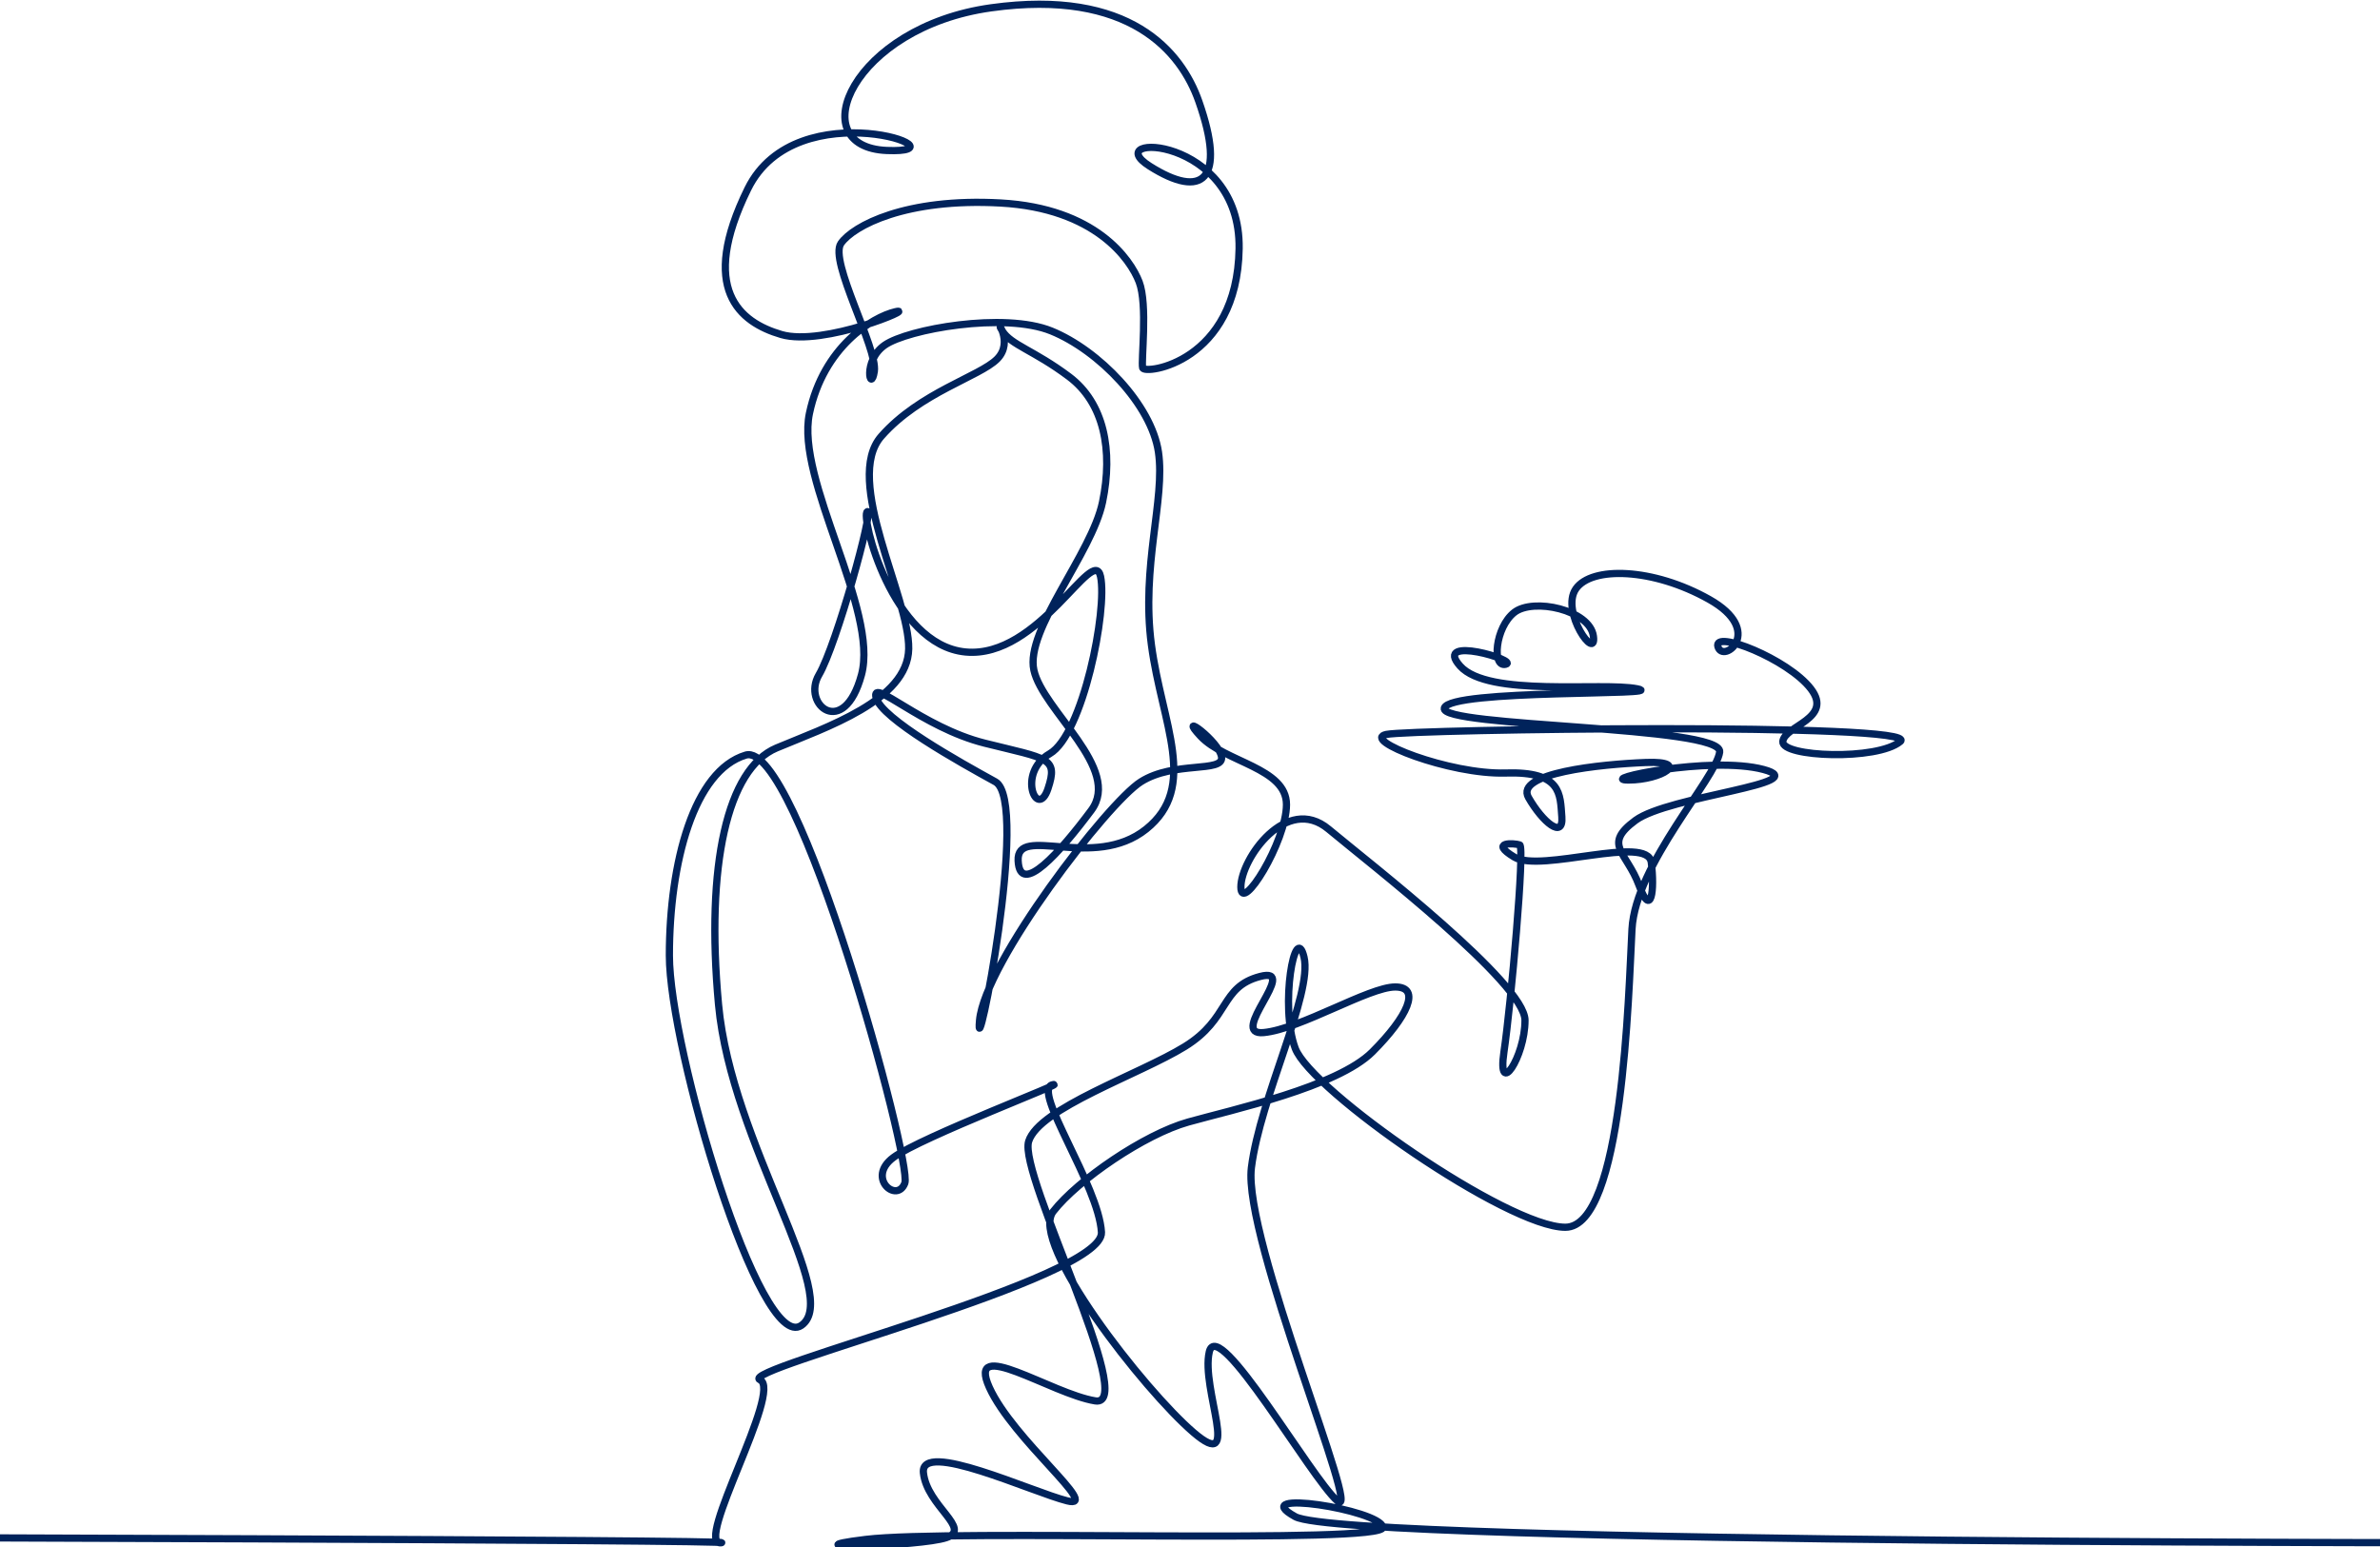 <svg width="560" height="364" viewBox="0 0 560 364" fill="none" xmlns="http://www.w3.org/2000/svg">
<path d="M-56 361.69C-56 361.69 176.276 362.281 169.675 363.005C163.076 363.729 184.286 327.088 178.807 324.653C173.328 322.218 259.775 300.91 259.166 289.951C258.559 278.994 242.73 256.469 247.599 255.253C252.47 254.034 216.593 267.575 210.181 272.372C203.768 277.17 211.073 283.257 212.9 278.386C214.726 273.516 187.647 174.017 175.472 177.671C163.296 181.324 157.5 202.897 157.5 224.812C157.5 246.729 178.807 318.565 188.548 311.868C198.288 305.171 172.111 269.254 169.067 236.379C166.023 203.506 171.128 180.874 182.695 176.004C194.262 171.134 213.601 164.81 213.812 152.665C214.023 140.522 198.292 112.965 207.371 102.648C216.45 92.332 230.481 88.618 234.608 84.491C238.735 80.364 233.783 74.587 235.846 77.888C237.91 81.19 243.274 82.428 251.528 88.618C259.782 94.808 261.947 105.966 259.421 118.13C256.893 130.298 241.2 148.175 243.263 157.667C245.326 167.159 264.078 180.874 256.77 190.663C249.465 200.454 239.973 211.184 239.56 202.516C239.148 193.851 257.306 204.992 269.686 195.089C282.065 185.185 273.4 170.328 270.924 151.757C268.448 133.187 274.224 117.505 272.575 106.362C270.924 95.221 258.543 82.428 247.401 77.888C236.259 73.349 213.561 77.476 208.197 81.19C202.832 84.904 204.896 92.745 205.721 87.38C206.546 82.015 194.991 61.381 197.88 57.254C200.768 53.127 213.148 46.524 235.433 47.763C257.718 49 265.972 60.968 268.035 66.333C270.099 71.698 268.448 84.904 268.861 86.553C269.273 88.205 291.146 85.317 291.557 58.492C291.971 31.668 258.131 31.255 270.512 39.096C282.892 46.937 288.644 42.521 282.065 23.827C277.963 12.165 265.804 -2.703 233.202 1.837C200.6 6.376 188.448 34.582 208.669 35.407C228.89 36.233 187.515 20.922 175.96 44.445C164.405 67.968 173.944 75.825 183.849 78.713C193.753 81.602 216.037 72.111 210.674 73.349C205.308 74.587 193.753 81.602 190.451 97.284C187.15 112.965 206.825 143.508 202.698 158.777C198.572 174.047 188.57 165.793 192.696 158.777C196.824 151.762 205.721 119.568 204.07 120.395C202.419 121.219 209.848 151.757 227.18 153.408C244.512 155.059 257.306 127.822 258.956 135.663C260.607 143.504 254.83 172.804 246.989 177.344C239.148 181.883 244.1 193.026 246.576 185.597C249.052 178.169 246.576 178.582 231.719 174.867C216.863 171.153 204.896 159.186 206.133 164.138C207.371 169.09 225.942 179.407 234.196 183.945C242.449 188.486 229.243 253.689 230.481 240.07C231.719 226.452 260.607 188.899 268.448 183.945C276.289 178.994 287.844 181.883 287.43 178.169C287.019 174.455 276.702 167.027 282.479 173.217C288.257 179.407 302.7 180.645 302.7 189.312C302.7 197.978 291.971 215.309 291.971 208.706C291.971 202.105 302.701 186.835 312.604 195.089C322.508 203.343 358.824 231.404 358.824 240.07C358.824 248.737 352.222 258.641 353.872 247.499C355.523 236.356 358.824 199.216 357.586 198.802C356.348 198.389 350.158 197.978 356.348 201.692C362.538 205.405 387.711 196.327 388.538 202.929C389.363 209.532 388.538 216.135 385.649 208.294C382.76 200.454 376.981 198.802 384.822 193.026C392.663 187.248 427.329 184.359 414.948 181.058C402.568 177.756 375.332 183.534 383.173 183.534C391.014 183.534 398.028 178.994 387.298 179.407C376.57 179.82 356.348 181.883 359.65 187.661C362.951 193.437 367.904 197.564 367.491 192.199C367.078 186.834 367.491 181.471 354.285 181.883C341.079 182.296 320.032 174.042 326.222 172.804C332.413 171.566 452.502 169.915 447.137 174.455C441.773 178.994 419.075 178.169 419.488 174.455C419.9 170.741 431.455 169.09 426.091 162.074C420.726 155.059 402.98 148.043 404.22 152.17C405.458 156.297 415.361 148.456 402.155 141.028C388.949 133.599 374.506 133.187 370.792 138.551C367.078 143.916 375.745 155.884 374.919 149.694C374.094 143.504 360.78 140.584 356.293 144.107C351.809 147.631 350.983 157.122 354.285 156.297C357.586 155.471 336.952 149.281 343.555 156.71C350.158 164.138 376.981 160.424 385.236 162.074C393.49 163.725 341.079 162.074 339.841 166.614C338.603 171.153 405.457 170.741 404.631 176.931C403.806 183.121 384.822 203.343 383.998 218.611C383.173 233.88 381.935 288.767 368.316 288.767C354.697 288.767 308.477 256.577 304.763 246.673C301.049 236.769 304.763 216.547 306.828 225.214C308.89 233.88 296.509 258.228 294.446 274.736C292.384 291.243 320.858 358.509 314.667 353.144C308.477 347.779 286.606 309.4 284.543 318.066C282.479 326.733 292.384 346.954 280.827 337.05C269.273 327.145 242.037 292.481 247.814 285.053C253.591 277.625 269.273 266.895 279.591 264.006C289.906 261.117 314.667 255.752 322.921 247.499C331.175 239.245 334.476 232.229 328.286 232.229C322.096 232.229 306.001 242.134 297.336 242.959C288.668 243.784 306.001 227.277 296.509 229.753C287.019 232.229 289.495 239.658 278.765 246.261C268.035 252.863 244.512 260.704 242.037 268.545C239.56 276.386 268.035 331.272 257.718 329.621C247.401 327.971 227.254 314.21 232.787 326.455C238.322 338.7 259.369 355.208 251.115 353.144C242.862 351.081 216.45 338.7 217.275 346.541C218.101 354.382 228.83 359.747 222.64 361.81C216.45 363.874 183.436 364.699 203.657 362.223C223.878 359.747 326.222 363.461 325.397 359.335C324.572 355.208 292.795 350.255 304.763 356.858C316.731 363.461 602.115 363.005 602.115 363.005" stroke="#00235B" stroke-width="1.701" stroke-miterlimit="10" stroke-linecap="round" stroke-linejoin="round"/>
</svg>
